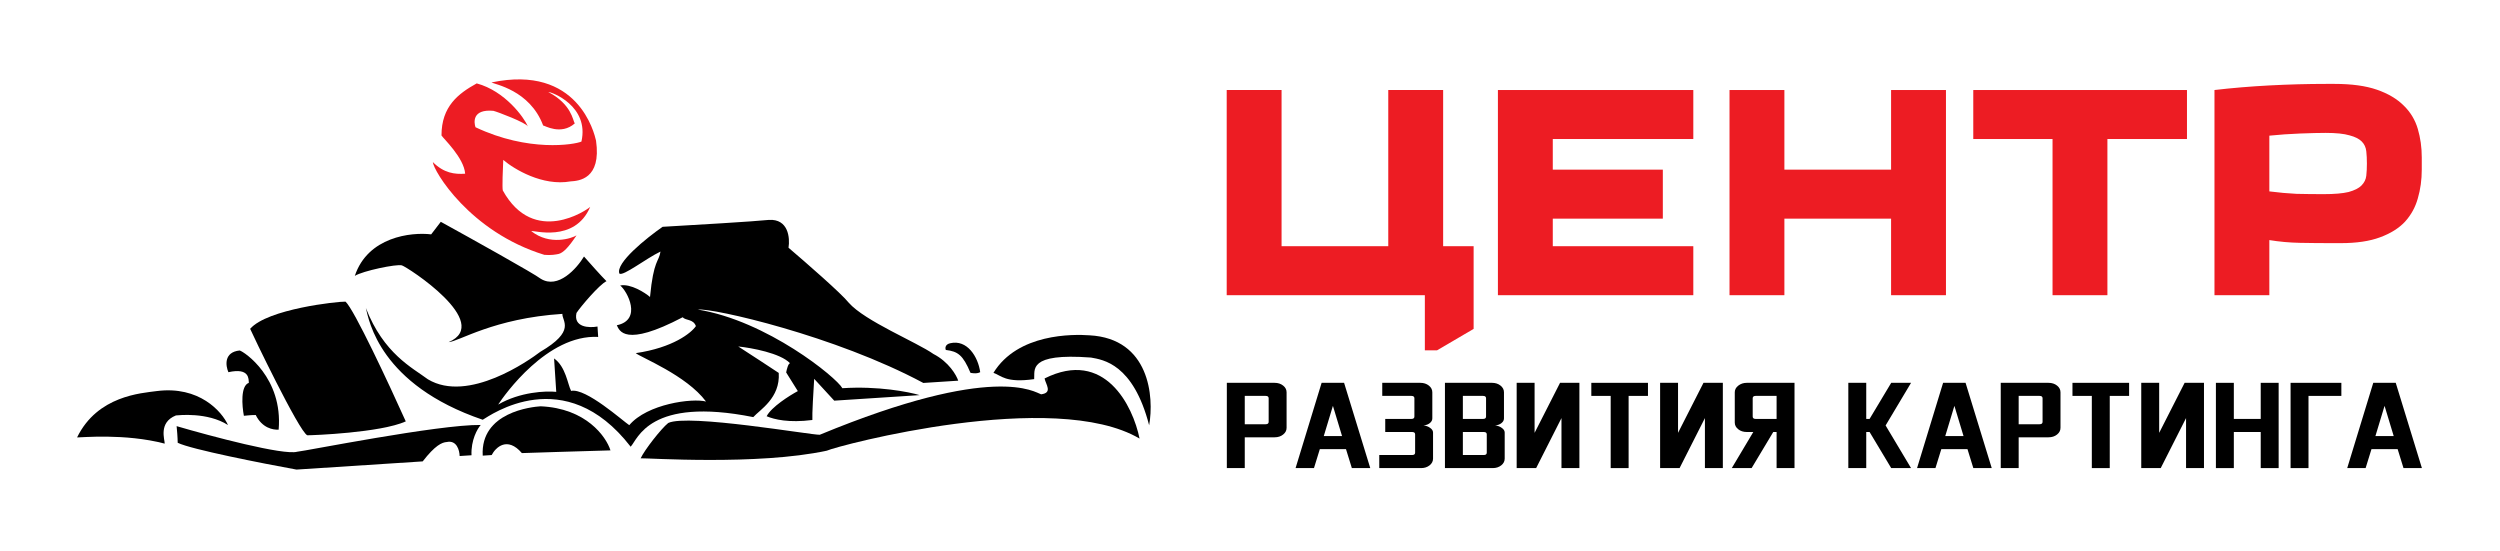 <?xml version="1.0" encoding="UTF-8"?> <svg xmlns="http://www.w3.org/2000/svg" width="336" height="74" viewBox="0 0 336 74" fill="none"> <g filter="url(#filter0_d)"> <path d="M193.139 47.084H191.5V39.675H164.869V12.099H172.243V33.09H186.583V12.099H193.958V33.09H198.055V44.203L193.139 47.084Z" fill="#ED1C23"></path> <path d="M227.581 18.684H208.694V22.8H223.484V29.386H208.694V33.09H227.581V39.675H201.319V12.099H227.581V18.684Z" fill="#ED1C23"></path> <path d="M239.822 12.099V22.8H254.162V12.099H261.537V39.675H254.162V29.386H239.822V39.675H232.447V12.099H239.822Z" fill="#ED1C23"></path> <path d="M275.861 39.675V18.684H265.208V12.099H293.929V18.684H283.236V39.675H275.861Z" fill="#ED1C23"></path> <path d="M325.486 22.8C325.486 24.172 325.308 25.462 324.953 26.669C324.625 27.849 324.052 28.892 323.232 29.797C322.413 30.675 321.293 31.375 319.873 31.896C318.48 32.418 316.718 32.678 314.588 32.678H313.44C311.965 32.678 310.518 32.665 309.097 32.637C307.704 32.61 306.339 32.486 305 32.267V39.675H297.625V12.099C299.974 11.825 302.433 11.619 305 11.482C307.595 11.345 310.135 11.276 312.621 11.276H313.768C316.062 11.276 317.961 11.537 319.463 12.058C320.965 12.579 322.167 13.293 323.069 14.198C323.97 15.076 324.598 16.119 324.953 17.326C325.308 18.534 325.486 19.809 325.486 21.154V22.8ZM312.293 26.093C313.741 26.093 314.861 25.997 315.653 25.805C316.445 25.585 317.018 25.297 317.374 24.941C317.756 24.556 317.974 24.117 318.029 23.623C318.084 23.13 318.111 22.581 318.111 21.977C318.111 21.373 318.084 20.825 318.029 20.331C317.974 19.809 317.77 19.37 317.415 19.014C317.059 18.657 316.513 18.383 315.776 18.191C315.038 17.971 313.973 17.861 312.58 17.861C311.706 17.861 310.559 17.889 309.138 17.944C307.745 17.998 306.366 18.095 305 18.232V25.723C306.284 25.887 307.499 25.997 308.647 26.052C309.794 26.079 311.009 26.093 312.293 26.093Z" fill="#ED1C23"></path> <path d="M46.438 40.54C47.584 41.553 52.314 51.693 54.536 56.636C51.134 58.166 42.002 58.507 41.302 58.502C40.223 58.068 33.742 44.537 33.62 44.193C35.948 41.523 45.386 40.508 46.438 40.54Z" fill="black"></path> <path d="M32.208 47.105C30.075 47.324 30.312 49.142 30.697 50.023C33.557 49.385 33.409 50.956 33.441 51.457C32.306 51.853 32.526 54.572 32.778 55.882C33.142 55.842 33.971 55.764 34.372 55.779C35.236 57.536 36.704 57.793 37.451 57.745C38.048 50.755 32.819 47.267 32.208 47.105Z" fill="black"></path> <path d="M63.371 61.186C63.28 59.157 64.159 57.627 64.61 57.115C58.993 57.031 40.841 60.653 39.943 60.712C38.133 61.228 28.386 58.635 23.738 57.274C23.784 57.72 23.877 58.792 23.883 59.51C25.664 60.392 35.269 62.279 39.849 63.112L56.812 62.011C58.475 59.858 59.401 59.449 60.049 59.407C61.394 59.12 61.76 60.542 61.775 61.29L63.371 61.186Z" fill="black"></path> <path d="M21.077 52.559C26.762 51.831 29.822 55.3 30.642 57.125C27.872 55.36 23.994 55.811 23.645 55.834C21.252 56.787 22.155 59.123 22.137 59.623C16.786 58.224 10.911 58.805 10.359 58.791C13.101 53.176 18.991 52.844 21.077 52.559Z" fill="black"></path> <path d="M72.653 54.606C78.751 54.864 81.457 58.664 82.049 60.532C78.263 60.642 70.582 60.868 70.141 60.896C68.181 58.614 66.618 60.121 66.081 61.16L64.878 61.238C64.548 55.387 71.5 54.681 72.653 54.606Z" fill="black"></path> <path d="M125.446 47.571C127.52 48.639 128.537 50.411 128.786 51.164L124.095 51.468C112.257 45.118 95.776 41.376 93.787 41.605C103.071 43.108 112.42 50.722 113.216 52.174C118.007 51.863 122.135 52.665 123.6 53.105L112.122 53.85L109.426 50.916C109.325 52.46 109.136 55.728 109.183 56.447C106.002 56.853 104.067 56.378 103.036 55.943C103.677 54.699 106.097 53.171 107.227 52.563L105.661 50.058C105.735 49.652 105.943 48.837 106.182 48.821C104.891 47.461 101.003 46.751 99.22 46.566C100.72 47.538 103.908 49.61 104.663 50.123C104.884 53.517 102.08 55.103 101.24 56.06C87.226 53.26 85.699 59.074 84.76 60.037C75.897 48.581 65.845 55.851 64.879 56.415C51.042 51.699 49.58 43.071 49.17 41.393C51.575 47.553 55.404 49.41 57.51 50.978C62.934 54.235 71.174 48.387 72.606 47.291C77.434 44.471 75.547 43.19 75.582 42.185C66.334 42.785 61.691 45.894 60.293 45.985C66.339 43.387 54.725 35.869 54.01 35.665C53.295 35.461 48.746 36.408 47.687 37.078C49.431 31.831 55.256 31.173 57.95 31.499L59.243 29.811C63.367 32.083 71.825 36.794 72.67 37.462C75.009 38.914 77.524 36.077 78.49 34.477C79.211 35.299 80.826 37.113 81.511 37.79C80.539 38.254 78.026 41.224 77.479 42.062C77.044 44.015 79.181 44.09 80.303 43.884L80.394 45.282C73.555 44.923 67.772 53.119 66.952 54.376C69.888 52.661 73.38 52.521 74.759 52.666L74.468 48.173C76.042 49.274 76.298 51.663 76.755 52.536C78.732 52.107 83.734 56.595 84.572 57.142C86.992 54.278 93.054 53.483 94.89 53.966C92.254 50.427 86.084 48.02 85.447 47.46C90.451 46.734 92.921 44.736 93.53 43.827C93.166 42.848 92.18 43.113 91.749 42.64C83.898 46.759 83.243 44.395 82.898 43.715C86.359 42.989 84.303 39.113 83.353 38.372C84.737 38.082 86.725 39.356 87.362 39.917C87.837 34.873 88.561 35.227 88.77 33.81C86.826 34.738 83.774 37.142 83.249 36.775C82.677 35.368 86.882 31.994 89.055 30.483C93.05 30.257 101.497 29.755 103.328 29.556C105.963 29.385 106.191 31.977 105.976 33.294C108.275 35.251 113.113 39.468 114.074 40.689C116.239 43.155 123.24 46.009 125.446 47.571Z" fill="black"></path> <path d="M127.689 46.135C129.991 45.581 131.461 47.965 131.74 50.02C131.223 50.307 130.431 50.105 130.431 50.105C129.418 47.703 128.734 47.231 127.114 47.033C127.038 46.852 126.97 46.309 127.689 46.135Z" fill="black"></path> <path d="M146.436 45.066C154.491 45.504 155.132 53.311 154.445 57.159C152.303 48.889 148.255 48.351 146.63 48.056C138.06 47.411 139.114 49.745 138.992 50.955C135.115 51.507 134.544 50.443 133.519 50.109C136.786 44.791 144.219 44.909 146.436 45.066Z" fill="black"></path> <path d="M140.391 50.864C148.476 46.815 152.27 54.564 153.157 58.945C141.68 52.182 112.681 59.87 111.121 60.572C101.819 62.578 86.902 61.544 86.103 61.596C86.631 60.46 88.855 57.613 89.808 56.85C92.435 55.579 109.18 58.496 110.179 58.431C133.728 48.694 139.109 52.749 139.927 52.996C141.519 52.793 140.543 51.655 140.391 50.864Z" fill="black"></path> <path d="M64.073 11.208C67.882 12.244 70.411 15.757 70.956 16.998C70.677 16.482 66.89 15.035 66.306 14.895C63.417 14.637 63.702 16.489 63.906 17.1C71.017 20.47 77.188 19.445 78.145 19.027C79.229 14.234 74.1 12.339 73.692 12.366C76.837 14.038 76.975 16.162 77.248 16.59C75.385 18.226 73.163 16.855 72.999 16.866C71.211 12.081 66.403 11.324 66.059 11.079C77.695 8.634 79.872 17.9 80.105 18.894L80.106 18.899C80.855 24.108 77.749 24.31 76.687 24.379C72.923 25.051 69.085 22.733 67.637 21.491C67.578 22.683 67.482 25.172 67.575 25.594C71.759 33.163 78.938 28.184 79.324 27.803C77.23 32.735 71.553 30.877 71.401 31.065C73.909 33.041 76.856 32.031 77.486 31.633C76.35 33.346 75.668 33.967 75.104 34.123C74.781 34.203 74.014 34.336 73.155 34.249C63.107 31.159 58.247 22.935 58.172 21.781C59.667 23.283 61.124 23.438 62.516 23.348C62.377 21.208 59.524 18.552 59.337 18.208C59.329 14.288 61.616 12.564 64.073 11.208Z" fill="#ED1C23"></path> <path d="M170.107 53.209H167.296V57.017H170.107C170.374 57.017 170.508 56.91 170.508 56.698V53.528C170.508 53.315 170.374 53.209 170.107 53.209ZM164.887 51.452H171.311C171.761 51.452 172.141 51.575 172.451 51.821C172.762 52.068 172.917 52.369 172.917 52.725V57.5C172.917 57.857 172.762 58.158 172.451 58.404C172.141 58.651 171.761 58.774 171.311 58.774H167.296V62.912H164.887V51.452Z" fill="black"></path> <path d="M179.136 54.572L177.915 58.608H180.372L179.152 54.572H179.136ZM177.626 51.452H180.645L184.163 62.912H181.689L180.902 60.365H177.385L176.598 62.912H174.125L177.626 51.452Z" fill="black"></path> <path d="M185.775 51.452H190.898C191.348 51.452 191.728 51.575 192.038 51.821C192.349 52.068 192.504 52.369 192.504 52.725V56.227C192.504 56.473 192.392 56.685 192.167 56.864C191.953 57.042 191.669 57.148 191.316 57.182C191.669 57.216 191.969 57.326 192.215 57.513C192.472 57.691 192.601 57.899 192.601 58.137V61.639C192.601 61.995 192.445 62.297 192.135 62.543C191.824 62.789 191.444 62.912 190.995 62.912H185.373V61.155H189.79C190.058 61.155 190.192 61.049 190.192 60.837V58.379C190.192 58.167 190.058 58.061 189.79 58.061H186.176V56.303H189.694C189.961 56.303 190.095 56.197 190.095 55.985V53.528C190.095 53.315 189.961 53.209 189.694 53.209H185.775V51.452Z" fill="black"></path> <path d="M199.324 53.209H196.609V56.303H199.324C199.591 56.303 199.725 56.197 199.725 55.985V53.528C199.725 53.315 199.591 53.209 199.324 53.209ZM199.42 58.061H196.609V61.155H199.42C199.688 61.155 199.822 61.049 199.822 60.837V58.379C199.822 58.167 199.688 58.061 199.42 58.061ZM194.2 51.452H200.528C200.978 51.452 201.358 51.575 201.668 51.821C201.979 52.068 202.134 52.369 202.134 52.725V56.227C202.134 56.473 202.022 56.685 201.797 56.864C201.583 57.042 201.299 57.148 200.946 57.182C201.299 57.216 201.599 57.326 201.845 57.513C202.102 57.691 202.231 57.899 202.231 58.137V61.639C202.231 61.995 202.075 62.297 201.765 62.543C201.454 62.789 201.074 62.912 200.625 62.912H194.2V51.452Z" fill="black"></path> <path d="M203.84 51.452H206.249V58.175L209.67 51.452H212.271V62.912H209.862V56.189L206.458 62.912H203.84V51.452Z" fill="black"></path> <path d="M213.874 51.452H221.487V53.209H218.885V62.912H216.476V53.209H213.874V51.452Z" fill="black"></path> <path d="M223.119 51.452H225.528V58.175L228.948 51.452H231.55V62.912H229.141V56.189L225.736 62.912H223.119V51.452Z" fill="black"></path> <path d="M238.774 53.209H235.964C235.696 53.209 235.562 53.315 235.562 53.528V55.985C235.562 56.197 235.696 56.303 235.964 56.303H238.774V53.209ZM234.759 51.452H241.183V62.912H238.774V58.061H238.325L235.418 62.912H232.752L235.643 58.061H234.759C234.31 58.061 233.929 57.938 233.619 57.691C233.308 57.445 233.153 57.144 233.153 56.787V52.725C233.153 52.377 233.308 52.08 233.619 51.834C233.94 51.58 234.32 51.452 234.759 51.452Z" fill="black"></path> <path d="M248.414 51.452H250.823V56.303H251.272L254.179 51.452H256.845L253.425 57.182L256.845 62.912H254.179L251.272 58.061H250.823V62.912H248.414V51.452Z" fill="black"></path> <path d="M262.662 54.572L261.442 58.608H263.899L262.679 54.572H262.662ZM261.153 51.452H264.172L267.689 62.912H265.216L264.429 60.365H260.912L260.125 62.912H257.652L261.153 51.452Z" fill="black"></path> <path d="M274.12 53.209H271.309V57.017H274.12C274.388 57.017 274.521 56.91 274.521 56.698V53.528C274.521 53.315 274.388 53.209 274.12 53.209ZM268.9 51.452H275.324C275.774 51.452 276.154 51.575 276.465 51.821C276.775 52.068 276.93 52.369 276.93 52.725V57.5C276.93 57.857 276.775 58.158 276.465 58.404C276.154 58.651 275.774 58.774 275.324 58.774H271.309V62.912H268.9V51.452Z" fill="black"></path> <path d="M278.54 51.452H286.152V53.209H283.55V62.912H281.141V53.209H278.54V51.452Z" fill="black"></path> <path d="M287.784 51.452H290.193V58.175L293.614 51.452H296.215V62.912H293.806V56.189L290.402 62.912H287.784V51.452Z" fill="black"></path> <path d="M297.818 51.452H300.227V56.303H303.841V51.452H306.25V62.912H303.841V58.061H300.227V62.912H297.818V51.452Z" fill="black"></path> <path d="M307.853 51.452H314.679V53.209H310.262V62.912H307.853V51.452Z" fill="black"></path> <path d="M320.477 54.572L319.256 58.608H321.714L320.493 54.572H320.477ZM318.967 51.452H321.987L325.504 62.912H323.03L322.244 60.365H318.726L317.939 62.912H315.466L318.967 51.452Z" fill="black"></path> </g> <defs> <filter id="filter0_d" x="0.359" y="0.67" width="335.144" height="72.442" filterUnits="userSpaceOnUse" color-interpolation-filters="sRGB"> <feFlood flood-opacity="0" result="BackgroundImageFix"></feFlood> <feColorMatrix in="SourceAlpha" type="matrix" values="0 0 0 0 0 0 0 0 0 0 0 0 0 0 0 0 0 0 127 0"></feColorMatrix> <feOffset></feOffset> <feGaussianBlur stdDeviation="5"></feGaussianBlur> <feColorMatrix type="matrix" values="0 0 0 0 0.546 0 0 0 0 0.546 0 0 0 0 0.546 0 0 0 0.25 0"></feColorMatrix> <feBlend mode="normal" in2="BackgroundImageFix" result="effect1_dropShadow"></feBlend> <feBlend mode="normal" in="SourceGraphic" in2="effect1_dropShadow" result="shape"></feBlend> </filter> </defs> </svg> 